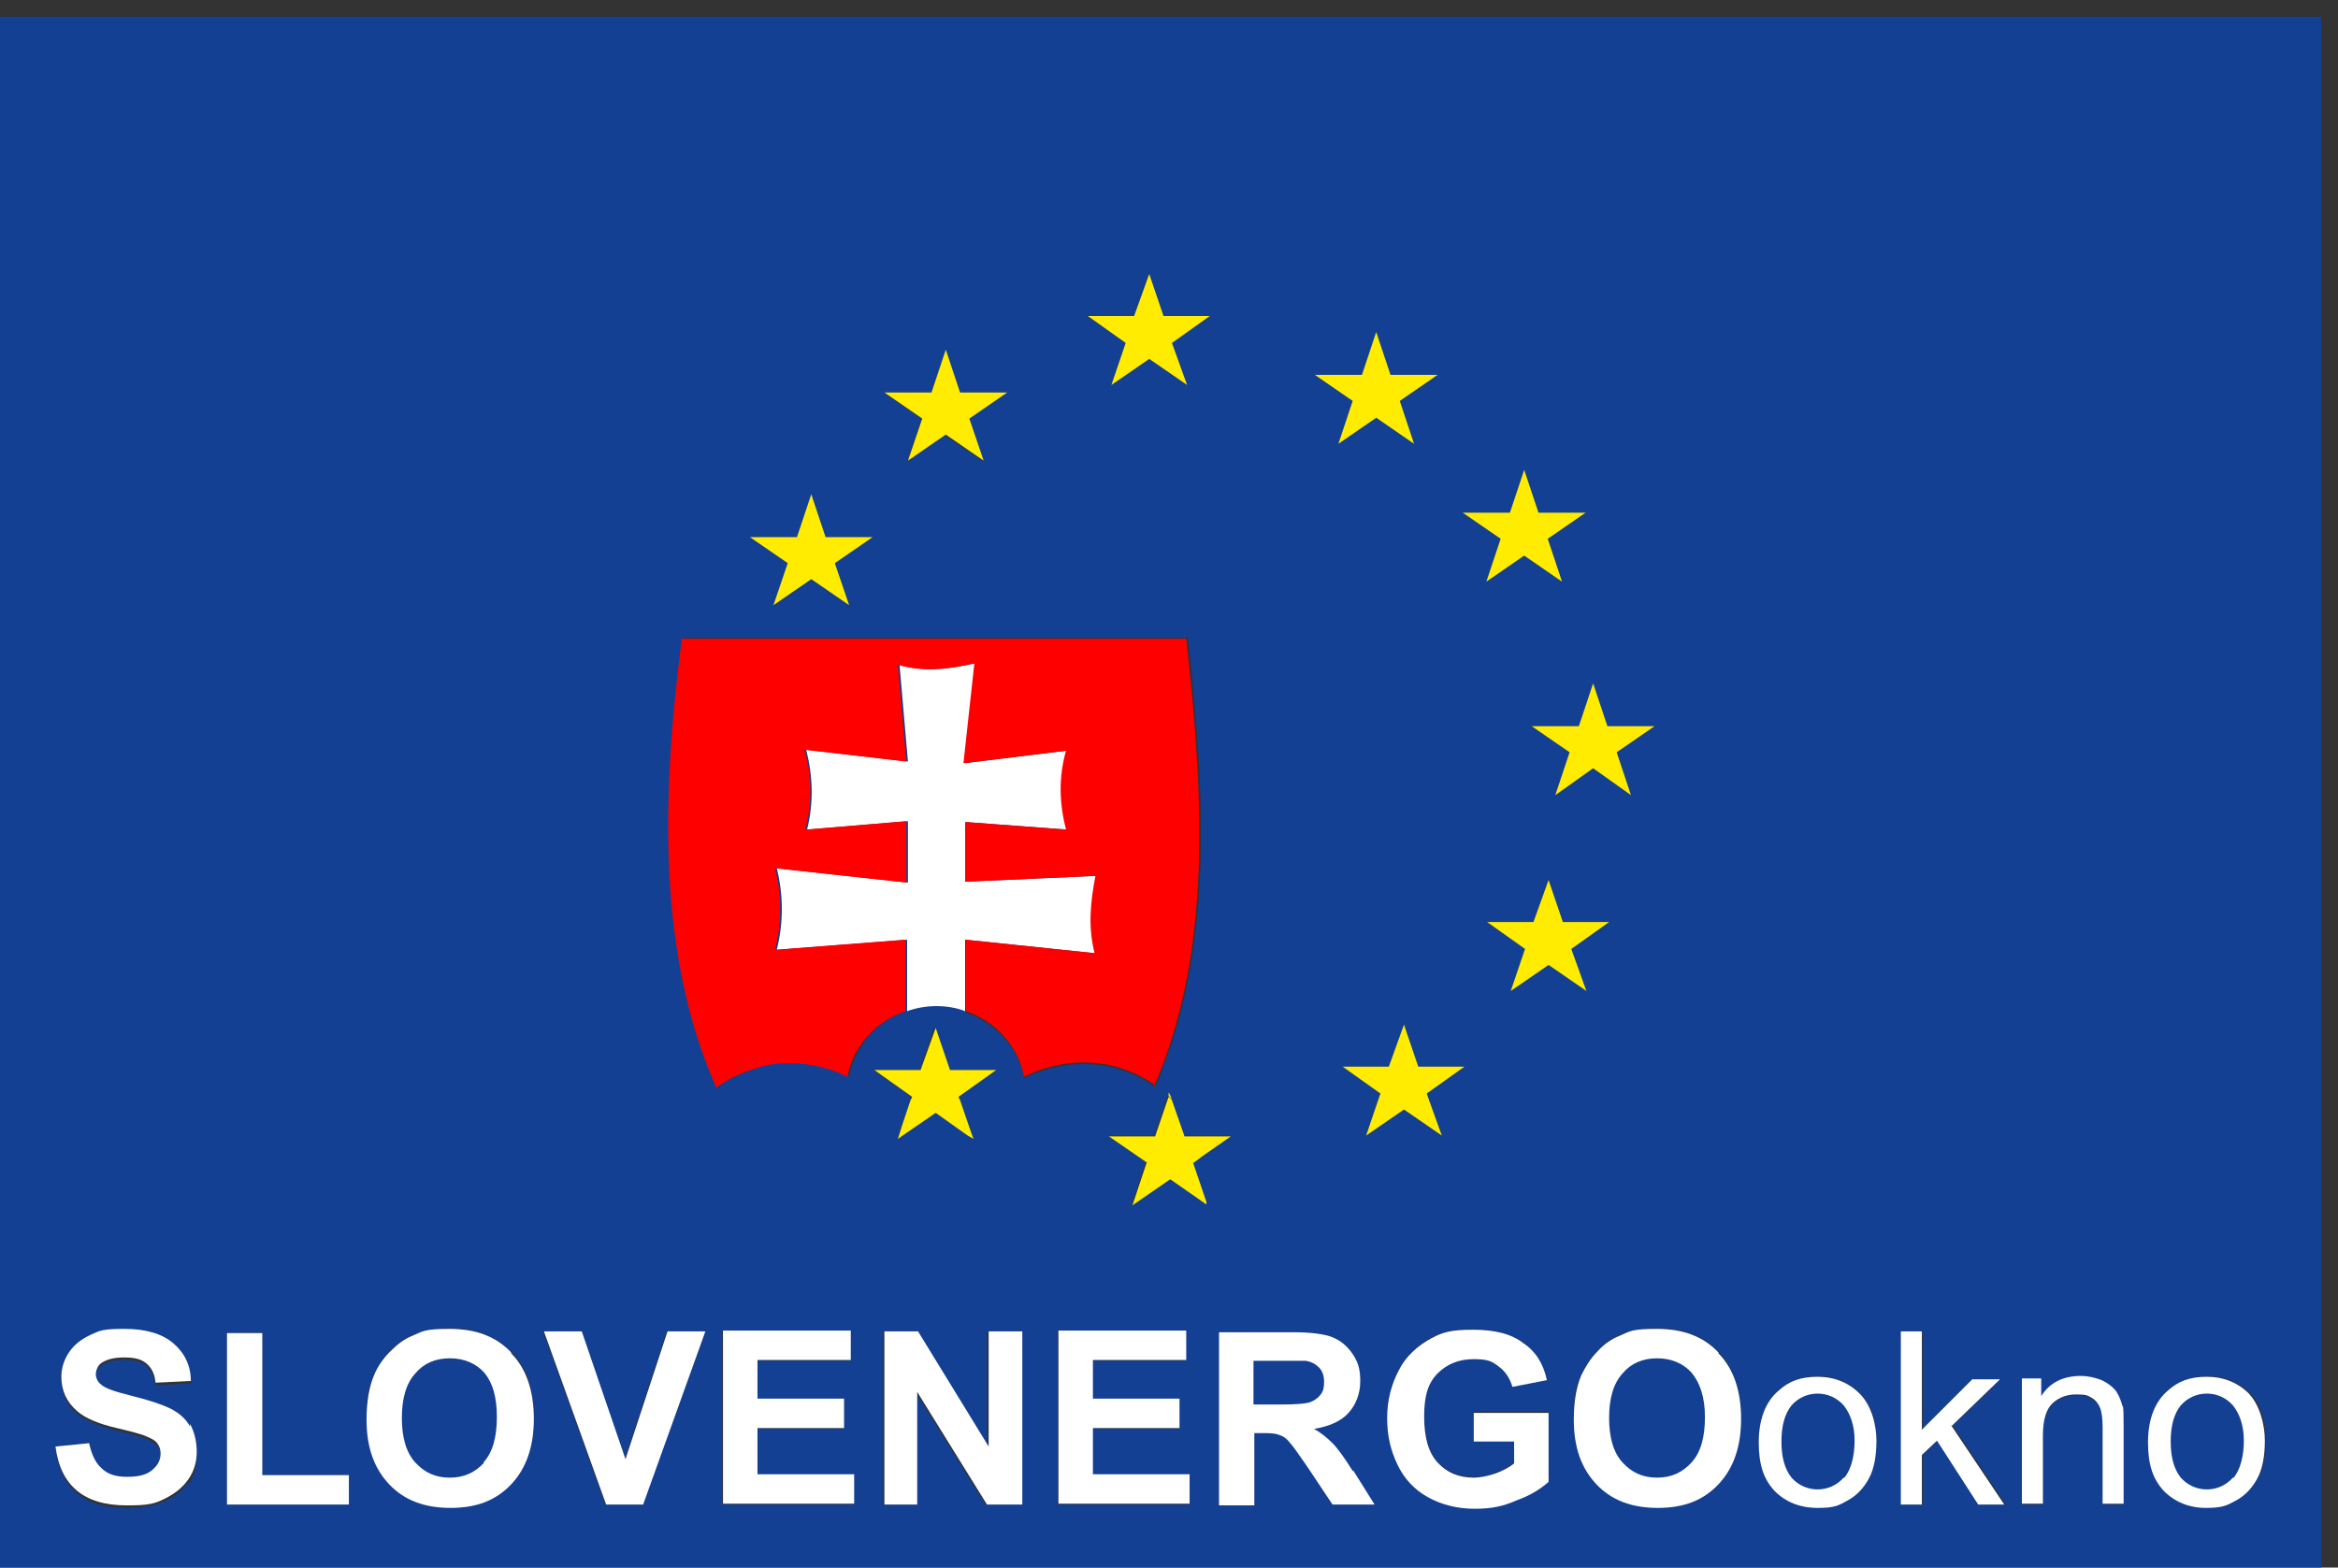 <?xml version="1.0" encoding="UTF-8"?>
<svg id="Layer_1" xmlns="http://www.w3.org/2000/svg" width="278.1" height="186.5" version="1.1" viewBox="0 0 278.1 186.5">
  <rect x="0" y="0" width="278.1" height="186.5" fill="#333333" stroke="none"/>
  <!-- Generator: Adobe Illustrator 29.0.1, SVG Export Plug-In . SVG Version: 2.1.0 Build 192)  -->
  <defs>
    <style>
      .st0, .st1, .st2, .st3 {
        fill-rule: evenodd;
      }

      .st0, .st4 {
        fill: #fff;
      }

      .st1 {
        fill: red;
      }

      .st2 {
        fill: #ffec00;
      }

      .st3 {
        fill: #134093;
      }
    </style>
  </defs>
  <path class="st3" d="M267.5,165.8c-1.3-1.3-3-2-5-2s-3.4.5-4.7,1.7c-1.5,1.3-2.3,3.4-2.3,6.1s.6,4.4,1.9,5.8c1.3,1.3,3,2,5,2s2.5-.3,3.6-.9c1.1-.6,1.9-1.5,2.5-2.6.6-1.1.9-2.6.9-4.5s-.6-4.2-1.9-5.6ZM252.5,167.4c-.2-.7-.4-1.3-.8-1.9-.4-.5-.9-.9-1.7-1.3-.8-.3-1.6-.5-2.5-.5-2.1,0-3.7.8-4.7,2.4v-2.1h-2.3v14.9h2.5v-8.1c0-1.9.4-3.2,1.2-3.9.8-.7,1.7-1,2.8-1s1.3.1,1.8.4c.5.3.8.7,1,1.2.2.5.3,1.3.3,2.3v9.1h2.5v-9.2c0-1.2,0-2-.1-2.5ZM232.2,169.6l5.7-5.5h-3.3l-6,6v-11.7h-2.5v20.6h2.5v-5.9l1.8-1.7,4.9,7.6h3.1l-6.3-9.4ZM221.2,165.8c-1.3-1.3-3-2-5-2s-3.4.5-4.7,1.7c-1.5,1.3-2.3,3.4-2.3,6.1s.6,4.4,1.9,5.8c1.3,1.3,3,2,5.1,2s2.5-.3,3.6-.9,1.9-1.5,2.5-2.6c.6-1.1.9-2.6.9-4.5s-.6-4.2-2-5.6ZM204.4,160.9c-1.8-1.9-4.2-2.8-7.3-2.8s-3.2.3-4.4.8c-1,.4-1.9,1-2.7,1.9-.8.8-1.4,1.8-1.9,2.8-.6,1.4-.9,3.2-.9,5.3,0,3.3.9,5.8,2.7,7.7,1.8,1.9,4.2,2.8,7.3,2.8s5.4-.9,7.2-2.8c1.8-1.9,2.7-4.5,2.7-7.8s-.9-6-2.7-7.8ZM196.8,86.4h-5.6l-1.7-5.1-1.7,5.1h-5.6l4.5,3.1-1.7,5.1,4.5-3.1,4.5,3.1-1.7-5.1,4.5-3.1ZM191.4,109.7h-5.6l-1.7-5.1-1.7,5.1h-5.5l4.5,3.1-1.7,5.1,4.5-3.1,4.5,3.1-1.7-5.1,4.5-3.1ZM188.6,61h-5.6l-1.7-5.1-1.7,5.1h-5.6l4.5,3.1-1.7,5.1,4.5-3.1,4.5,3.1-1.7-5.1,4.5-3.1ZM175.3,168v3.5h4.8v2.6c-.6.5-1.4.9-2.2,1.2-.9.3-1.8.5-2.6.5-1.8,0-3.2-.6-4.3-1.8-1.1-1.2-1.6-3-1.6-5.5s.5-4,1.6-5.1c1.1-1.1,2.5-1.7,4.3-1.7s2.2.3,3,.9c.8.6,1.3,1.4,1.6,2.4l4.1-.8c-.4-1.9-1.3-3.4-2.8-4.4-1.4-1.1-3.4-1.6-6-1.6s-3.6.3-4.9,1c-1.7.9-3.1,2.2-3.9,3.8-.9,1.7-1.4,3.6-1.4,5.7s.4,3.8,1.2,5.5c.8,1.7,2,3,3.6,3.9,1.6.9,3.5,1.4,5.6,1.4s3.4-.3,5-1c1.7-.6,2.9-1.4,3.8-2.2v-8.2h-8.9ZM174.2,126.9h-5.5l-1.7-5.1-1.7,5.1h-5.6l4.5,3.1-1.7,5.1,4.5-3.1,4.5,3.1-1.7-5.1,4.5-3.1ZM171,44.6h-5.6l-1.7-5.1-1.7,5.1h-5.6l4.5,3.1-1.7,5.1,4.5-3.1,4.5,3.1-1.7-5.1,4.5-3.1ZM160.9,175c-1-1.6-1.8-2.7-2.4-3.3-.6-.6-1.3-1.2-2.2-1.7,1.8-.3,3.2-.9,4.1-1.9.9-1,1.4-2.3,1.4-3.8s-.3-2.3-.9-3.2c-.6-.9-1.4-1.6-2.4-2-1-.4-2.6-.6-4.8-.6h-8.7v20.6h4.2v-8.6h.8c1,0,1.6,0,2.1.2.4.1.9.4,1.2.8.4.4,1.1,1.4,2.2,3l3,4.5h5l-2.5-4ZM143.9,37.6h-5.6l-1.7-5.1-1.7,5.1h-5.6l4.5,3.1-1.7,5.1,4.5-3.1,4.5,3.1-1.7-5.1,4.5-3.1ZM130.3,104.2l-15.5.7v-7.1c0,0,12,.9,12,.9-.8-3.1-.9-6.2,0-9.4l-12.2,1.5,1.3-11.9c-3,.7-6,1.1-9.1.2l1,11.5-12.1-1.4c.9,3.2.9,6.3.1,9.5l12-1v7.3l-15.6-1.7c.8,3.2.8,6.5,0,9.7l15.5-1.2v8.5c1.1-.4,2.2-.6,3.5-.6s2.4.2,3.5.6v-8.5c0,0,15.3,1.6,15.3,1.6-.8-3.1-.5-6.1.1-9.2ZM139.1,130.1v.4c0,.1.1.2.3.4l-.3-.8ZM143.5,142.9c0,0,0,.2,0,.3h.2c0,.1-.1-.3-.1-.3ZM130,175.5v-5.6h10.3v-3.5h-10.3v-4.6h11.1v-3.5h-15.2v20.6h15.6v-3.5h-11.5ZM117.6,158.4v13.7l-8.4-13.7h-4v20.6h3.9v-13.4l8.3,13.4h4.2v-20.6h-3.9ZM119.8,46.7h-5.5l-1.7-5.1-1.7,5.1h-5.6l4.5,3.1-1.7,5.1,4.5-3.1,4.5,3.1-1.7-5.1,4.5-3.1ZM103.8,63.9h-5.6l-1.7-5.1-1.7,5.1h-5.6l4.5,3.1-1.7,5.1,4.5-3.1,4.5,3.1-1.7-5.1,4.5-3.1ZM90.1,175.5v-5.6h10.3v-3.5h-10.3v-4.6h11.1v-3.5h-15.2v20.6h15.6v-3.5h-11.5ZM79.4,158.4l-5,15.2-5.2-15.2h-4.5l7.4,20.6h4.4l7.4-20.6h-4.4ZM60.8,160.9c-1.8-1.9-4.2-2.8-7.3-2.8s-3.2.3-4.4.8c-1,.4-1.8,1-2.7,1.9-.8.8-1.5,1.8-1.9,2.8-.6,1.4-.9,3.2-.9,5.3,0,3.3.9,5.8,2.7,7.7,1.8,1.9,4.2,2.8,7.3,2.8s5.4-.9,7.2-2.8c1.8-1.9,2.7-4.5,2.7-7.8s-.9-6-2.7-7.8ZM31.2,175.5v-16.9h-4.2v20.4h14.5v-3.5h-10.3ZM22.6,169.7c-.5-.9-1.3-1.6-2.3-2.1-1-.5-2.5-1-4.5-1.5-2-.5-3.3-.9-3.8-1.4-.4-.3-.6-.8-.6-1.2s.2-1,.6-1.3c.7-.5,1.6-.7,2.8-.7s2,.2,2.6.7c.6.5,1,1.2,1.1,2.3l4.2-.2c0-1.9-.8-3.4-2.1-4.5-1.3-1.1-3.2-1.7-5.8-1.7s-2.9.2-4,.7c-1.1.5-2,1.2-2.6,2.1-.6.9-.9,1.9-.9,2.9,0,1.6.6,3,1.9,4.1.9.8,2.5,1.5,4.7,2,1.7.4,2.8.7,3.3.9.7.3,1.2.5,1.5.9.3.4.4.8.4,1.2,0,.8-.3,1.4-1,2-.7.6-1.7.8-3,.8s-2.3-.3-3-1c-.7-.6-1.2-1.6-1.5-3l-4,.4c.3,2.3,1.1,4,2.5,5.2s3.4,1.8,6,1.8,3.3-.2,4.5-.8,2.1-1.3,2.8-2.3c.7-1,1-2.1,1-3.3s-.3-2.4-.8-3.3Z"/>
  <path class="st3" d="M0,2v184.5h276.1V2H0ZM191.2,86.4h5.6l-4.5,3.1,1.7,5.1-4.5-3.1-4.5,3.1,1.7-5.1-4.5-3.1h5.6l1.7-5.1,1.7,5.1ZM188.7,117.9l-4.5-3.1-4.5,3.1,1.7-5.1-4.5-3.1h5.5l1.7-5.1,1.7,5.1h5.6l-4.5,3.1,1.7,5.1ZM179.6,61l1.7-5.1,1.7,5.1h5.6l-4.5,3.1,1.7,5.1-4.5-3.1-4.5,3.1,1.7-5.1-4.5-3.1h5.6ZM171.5,135.1l-4.5-3.1-4.5,3.1,1.7-5.1-4.5-3.1h5.6l1.7-5.1,1.7,5.1h5.5l-4.5,3.1,1.7,5.1ZM162,44.6l1.7-5.1,1.7,5.1h5.6l-4.5,3.1,1.7,5.1-4.5-3.1-4.5,3.1,1.7-5.1-4.5-3.1h5.6ZM134.9,37.6l1.7-5.1,1.7,5.1h5.6l-4.5,3.1,1.7,5.1-4.5-3.1-4.5,3.1,1.7-5.1-4.5-3.1h5.6ZM110.8,46.7l1.7-5.1,1.7,5.1h5.5l-4.5,3.1,1.7,5.1-4.5-3.1-4.5,3.1,1.7-5.1-4.5-3.1h5.6ZM94.8,63.9l1.7-5.1,1.7,5.1h5.6l-4.5,3.1,1.7,5.1-4.5-3.1-4.5,3.1,1.7-5.1-4.5-3.1h5.6ZM22.4,176.3c-.7,1-1.6,1.8-2.8,2.3s-2.7.8-4.5.8c-2.6,0-4.6-.6-6-1.8s-2.2-3-2.5-5.2l4-.4c.2,1.4.7,2.4,1.5,3,.7.6,1.8,1,3,1s2.3-.3,3-.8c.7-.6,1-1.2,1-2s-.2-.9-.4-1.2c-.3-.3-.8-.6-1.5-.9-.5-.2-1.6-.5-3.3-.9-2.2-.6-3.8-1.2-4.7-2-1.3-1.1-1.9-2.5-1.9-4.1s.3-2,.9-2.9c.6-.9,1.5-1.6,2.6-2.1,1.1-.5,2.5-.7,4-.7,2.6,0,4.5.6,5.8,1.7,1.3,1.1,2,2.6,2.1,4.5l-4.2.2c-.2-1.1-.6-1.8-1.1-2.3-.6-.5-1.5-.7-2.6-.7s-2.2.2-2.8.7c-.4.3-.6.7-.6,1.3s.2.9.6,1.2c.5.4,1.8.9,3.8,1.4,2,.5,3.5,1,4.5,1.5,1,.5,1.7,1.2,2.3,2.1.5.9.8,2,.8,3.3s-.3,2.3-1,3.3ZM41.5,179h-14.5v-20.4h4.2v16.9h10.3v3.5ZM60.8,176.5c-1.8,1.9-4.2,2.8-7.2,2.8s-5.5-.9-7.3-2.8c-1.8-1.9-2.7-4.4-2.7-7.7s.3-3.8.9-5.3c.5-1,1.1-2,1.9-2.8.8-.8,1.7-1.5,2.7-1.9,1.3-.5,2.8-.8,4.4-.8,3,0,5.4.9,7.3,2.8s2.7,4.5,2.7,7.8-.9,5.9-2.7,7.8ZM76.4,179h-4.4l-7.4-20.6h4.5l5.2,15.2,5-15.2h4.4l-7.4,20.6ZM101.5,179h-15.6v-20.6h15.2v3.5h-11.1v4.6h10.3v3.5h-10.3v5.6h11.5v3.5ZM114.2,130.9l1.2,3.5.4,1.1-.7-.5-3.8-2.7-3.5,2.4-1,.7.5-1.6,1-3v-.4c.1,0-4.4-3.1-4.4-3.1h5.5l1.7-5.1,1.7,5.1h5.6l-4.5,3.1v.4ZM121.4,179h-4.2l-8.3-13.4v13.4h-3.9v-20.6h4l8.4,13.7v-13.7h3.9v20.6ZM114.9,120.2c-1.1-.4-2.3-.6-3.5-.6s-2.4.2-3.5.6c-3.5,1.2-6.1,4.1-6.9,7.8-2-1-4.3-1.6-6.8-1.6s-3.2.3-4.7.8c-1.5.5-2.9,1.2-4.1,2.1-6.9-15.6-6.6-34.1-4.1-53.4h60c2.1,18.9,3.1,37.4-3.9,53.4-1-.7-2.1-1.3-3.2-1.7-1.7-.7-3.5-1-5.5-1s-4.8.6-6.9,1.7c-.7-3.7-3.4-6.6-6.9-7.8ZM141.4,179h-15.6v-20.6h15.2v3.5h-11.1v4.6h10.3v3.5h-10.3v5.6h11.5v3.5ZM143.4,143.2l-4.3-3-4.5,3.1,1.7-5.1-2.9-2-1.6-1.1h5.5l1.6-4.7v-.4c.1,0,.4.8.4.8l1.5,4.3h5.5l-3.3,2.3-1.2.9,1.6,4.7v.4c.1,0,0-.1,0-.1ZM158.5,179l-3-4.5c-1.1-1.6-1.8-2.6-2.2-3-.4-.4-.8-.7-1.2-.8-.4-.2-1.1-.2-2.1-.2h-.8v8.6h-4.2v-20.6h8.7c2.2,0,3.8.2,4.8.6,1,.4,1.8,1,2.4,2,.6.9.9,2,.9,3.2s-.5,2.8-1.4,3.8c-.9,1-2.3,1.6-4.1,1.9.9.5,1.6,1.1,2.2,1.7.6.6,1.4,1.7,2.4,3.3l2.5,4h-5ZM184.2,176.2c-.9.8-2.1,1.6-3.8,2.2-1.6.6-3.3,1-5,1s-4-.4-5.6-1.4c-1.6-.9-2.8-2.2-3.6-3.9-.8-1.7-1.2-3.5-1.2-5.5s.5-4,1.4-5.7c.9-1.7,2.2-2.9,3.9-3.8,1.3-.7,2.9-1,4.9-1s4.5.5,6,1.6c1.4,1.1,2.4,2.5,2.8,4.4l-4.1.8c-.3-1-.8-1.8-1.6-2.4-.8-.6-1.8-.9-3-.9-1.8,0-3.3.6-4.3,1.7-1.1,1.2-1.6,2.9-1.6,5.1s.5,4.3,1.6,5.5c1.1,1.2,2.5,1.8,4.3,1.8s1.7-.2,2.6-.5c.9-.3,1.6-.8,2.2-1.2v-2.6h-4.8v-3.5h8.9v8.2ZM204.4,176.5c-1.8,1.9-4.2,2.8-7.2,2.8s-5.5-.9-7.3-2.8c-1.8-1.9-2.7-4.4-2.7-7.7s.3-3.8.9-5.3c.5-1,1.1-2,1.9-2.8.8-.8,1.7-1.5,2.7-1.9,1.3-.5,2.8-.8,4.4-.8,3,0,5.5.9,7.3,2.8,1.8,1.9,2.7,4.5,2.7,7.8s-.9,5.9-2.7,7.8ZM222.3,175.8c-.6,1.1-1.4,2-2.5,2.6s-2.3.9-3.6.9c-2.1,0-3.8-.7-5.1-2-1.3-1.3-1.9-3.3-1.9-5.8s.8-4.8,2.3-6.1c1.3-1.1,2.8-1.7,4.7-1.7s3.7.7,5,2c1.3,1.3,2,3.2,2,5.6s-.3,3.4-.9,4.5ZM235.4,179l-4.9-7.6-1.8,1.7v5.9h-2.5v-20.6h2.5v11.7l6-6h3.3l-5.7,5.5,6.3,9.4h-3.1ZM252.6,179h-2.5v-9.1c0-1,0-1.8-.3-2.3-.2-.5-.5-.9-1-1.2-.5-.3-1.1-.4-1.8-.4-1.1,0-2,.3-2.8,1-.8.7-1.2,2-1.2,3.9v8.1h-2.5v-14.9h2.3v2.1c1.1-1.6,2.7-2.4,4.7-2.4s1.7.2,2.5.5c.8.3,1.3.8,1.7,1.3.4.5.6,1.1.8,1.9,0,.5.1,1.3.1,2.5v9.2ZM268.6,175.8c-.6,1.1-1.4,2-2.5,2.6-1.1.6-2.3.9-3.6.9-2.1,0-3.8-.7-5-2-1.3-1.3-1.9-3.3-1.9-5.8s.8-4.8,2.3-6.1c1.3-1.1,2.8-1.7,4.7-1.7s3.7.7,5,2c1.3,1.3,1.9,3.2,1.9,5.6s-.3,3.4-.9,4.5Z"/>
  <g>
    <path class="st4" d="M22.6,169.7c-.5-.9-1.3-1.6-2.3-2.1-1-.5-2.5-1-4.5-1.5-2-.5-3.3-.9-3.8-1.4-.4-.3-.6-.8-.6-1.2s.2-1,.6-1.3c.7-.5,1.6-.7,2.8-.7s2,.2,2.6.7c.6.5,1,1.2,1.1,2.3l4.2-.2c0-1.9-.8-3.4-2.1-4.5-1.3-1.1-3.2-1.7-5.8-1.7s-2.9.2-4,.7c-1.1.5-2,1.2-2.6,2.1-.6.9-.9,1.9-.9,2.9,0,1.6.6,3,1.9,4.1.9.8,2.5,1.5,4.7,2,1.7.4,2.8.7,3.3.9.7.3,1.2.5,1.5.9.3.4.4.8.4,1.2,0,.8-.3,1.4-1,2-.7.6-1.7.8-3,.8s-2.3-.3-3-1c-.7-.6-1.2-1.6-1.5-3l-4,.4c.3,2.3,1.1,4,2.5,5.2s3.4,1.8,6,1.8,3.3-.2,4.5-.8,2.1-1.3,2.8-2.3c.7-1,1-2.1,1-3.3s-.3-2.4-.8-3.3Z"/>
    <path class="st4" d="M31.2,175.5v-16.9h-4.2v20.4h14.5v-3.5h-10.3Z"/>
    <path class="st4" d="M60.8,160.9c-1.8-1.9-4.2-2.8-7.3-2.8s-3.2.3-4.4.8c-1,.4-1.8,1-2.7,1.9-.8.8-1.5,1.8-1.9,2.8-.6,1.4-.9,3.2-.9,5.3,0,3.3.9,5.8,2.7,7.7,1.8,1.9,4.2,2.8,7.3,2.8s5.4-.9,7.2-2.8c1.8-1.9,2.7-4.5,2.7-7.8s-.9-6-2.7-7.8ZM57.6,174c-1.1,1.2-2.4,1.8-4.1,1.8s-3-.6-4.1-1.8c-1.1-1.2-1.6-3-1.6-5.3s.5-4.1,1.6-5.3c1-1.2,2.4-1.8,4.1-1.8s3.1.6,4.1,1.7c1,1.2,1.5,2.9,1.5,5.3s-.5,4.2-1.6,5.4Z"/>
    <path class="st4" d="M79.4,158.4l-5,15.2-5.2-15.2h-4.5l7.4,20.6h4.4l7.4-20.6h-4.4Z"/>
    <path class="st4" d="M90.1,175.5v-5.6h10.3v-3.5h-10.3v-4.6h11.1v-3.5h-15.2v20.6h15.6v-3.5h-11.5Z"/>
    <path class="st4" d="M117.6,158.4v13.7l-8.4-13.7h-4v20.6h3.9v-13.4l8.3,13.4h4.2v-20.6h-3.9Z"/>
    <path class="st4" d="M130,175.5v-5.6h10.3v-3.5h-10.3v-4.6h11.1v-3.5h-15.2v20.6h15.6v-3.5h-11.5Z"/>
    <path class="st4" d="M160.9,175c-1-1.6-1.8-2.7-2.4-3.3-.6-.6-1.3-1.2-2.2-1.7,1.8-.3,3.2-.9,4.1-1.9.9-1,1.4-2.3,1.4-3.8s-.3-2.3-.9-3.2c-.6-.9-1.4-1.6-2.4-2-1-.4-2.6-.6-4.8-.6h-8.7v20.6h4.2v-8.6h.8c1,0,1.6,0,2.1.2.4.1.9.4,1.2.8.4.4,1.1,1.4,2.2,3l3,4.5h5l-2.5-4ZM152.2,167.1h-3.1v-5.2h3.2c1.7,0,2.7,0,3,0,.7.1,1.2.4,1.6.8.4.4.6,1,.6,1.7s-.1,1.1-.4,1.5c-.3.4-.7.7-1.2.9-.5.2-1.7.3-3.7.3Z"/>
    <path class="st4" d="M175.3,168v3.5h4.8v2.6c-.6.5-1.4.9-2.2,1.2-.9.3-1.8.5-2.6.5-1.8,0-3.2-.6-4.3-1.8-1.1-1.2-1.6-3-1.6-5.5s.5-4,1.6-5.1c1.1-1.1,2.5-1.7,4.3-1.7s2.2.3,3,.9c.8.6,1.3,1.4,1.6,2.4l4.1-.8c-.4-1.9-1.3-3.4-2.8-4.4-1.4-1.1-3.4-1.6-6-1.6s-3.6.3-4.9,1c-1.7.9-3.1,2.2-3.9,3.8-.9,1.7-1.4,3.6-1.4,5.7s.4,3.8,1.2,5.5c.8,1.7,2,3,3.6,3.9,1.6.9,3.5,1.4,5.6,1.4s3.4-.3,5-1c1.7-.6,2.9-1.4,3.8-2.2v-8.2h-8.9Z"/>
    <path class="st4" d="M204.4,160.9c-1.8-1.9-4.2-2.8-7.3-2.8s-3.2.3-4.4.8c-1,.4-1.9,1-2.7,1.9-.8.8-1.4,1.8-1.9,2.8-.6,1.4-.9,3.2-.9,5.3,0,3.3.9,5.8,2.7,7.7,1.8,1.9,4.2,2.8,7.3,2.8s5.4-.9,7.2-2.8c1.8-1.9,2.7-4.5,2.7-7.8s-.9-6-2.7-7.8ZM201.2,174c-1.1,1.2-2.4,1.8-4.1,1.8s-3-.6-4.1-1.8c-1.1-1.2-1.6-3-1.6-5.3s.5-4.1,1.6-5.3c1-1.2,2.4-1.8,4.1-1.8s3.1.6,4.1,1.7c1,1.2,1.6,2.9,1.6,5.3s-.5,4.2-1.6,5.4Z"/>
  </g>
  <g>
    <path class="st4" d="M221.2,165.8c-1.3-1.3-3-2-5-2s-3.4.5-4.7,1.7c-1.5,1.3-2.3,3.4-2.3,6.1s.6,4.4,1.9,5.8c1.3,1.3,3,2,5.1,2s2.5-.3,3.6-.9,1.9-1.5,2.5-2.6c.6-1.1.9-2.6.9-4.5s-.6-4.2-2-5.6ZM219.3,175.8c-.8.9-1.9,1.4-3.1,1.4s-2.3-.5-3.1-1.4c-.8-1-1.2-2.4-1.2-4.3s.4-3.3,1.2-4.3c.8-.9,1.9-1.4,3.1-1.4s2.3.5,3.1,1.4c.8,1,1.3,2.4,1.3,4.2s-.4,3.4-1.2,4.4Z"/>
    <path class="st4" d="M232.2,169.6l5.7-5.5h-3.3l-6,6v-11.7h-2.5v20.6h2.5v-5.9l1.8-1.7,4.9,7.6h3.1l-6.3-9.4Z"/>
    <path class="st4" d="M252.5,167.4c-.2-.7-.4-1.3-.8-1.9-.4-.5-.9-.9-1.7-1.3-.8-.3-1.6-.5-2.5-.5-2.1,0-3.7.8-4.7,2.4v-2.1h-2.3v14.9h2.5v-8.1c0-1.9.4-3.2,1.2-3.9.8-.7,1.7-1,2.8-1s1.3.1,1.8.4c.5.3.8.7,1,1.2.2.5.3,1.3.3,2.3v9.1h2.5v-9.2c0-1.2,0-2-.1-2.5Z"/>
    <path class="st4" d="M267.5,165.8c-1.3-1.3-3-2-5-2s-3.4.5-4.7,1.7c-1.5,1.3-2.3,3.4-2.3,6.1s.6,4.4,1.9,5.8c1.3,1.3,3,2,5,2s2.5-.3,3.6-.9c1.1-.6,1.9-1.5,2.5-2.6.6-1.1.9-2.6.9-4.5s-.6-4.2-1.9-5.6ZM265.6,175.8c-.8.9-1.9,1.4-3.1,1.4s-2.3-.5-3.1-1.4c-.8-1-1.2-2.4-1.2-4.3s.4-3.3,1.2-4.3c.8-.9,1.9-1.4,3.1-1.4s2.3.5,3.1,1.4c.8,1,1.3,2.4,1.3,4.2s-.4,3.4-1.2,4.4Z"/>
  </g>
  <path class="st0" d="M130.2,113.4l-15.4-1.6v8.5c-1-.4-2.2-.6-3.4-.6s-2.4.2-3.5.6v-8.5s-15.5,1.2-15.5,1.2c.8-3.2.8-6.5,0-9.7l15.6,1.7v-7.3l-12,1c.8-3.2.7-6.3-.1-9.5l12.1,1.4-1-11.5c3,.9,6,.5,9.1-.2l-1.3,11.9,12.2-1.5c-1,3.1-.9,6.2,0,9.4l-12.1-.9v7.1c0,0,15.6-.7,15.6-.7-.7,3.1-.9,6.1-.1,9.2Z"/>
  <path class="st1" d="M137.4,129.1c-1-.7-2.1-1.3-3.2-1.7-1.7-.7-3.5-1-5.5-1s-4.8.6-6.9,1.7c-.7-3.7-3.4-6.6-6.9-7.8v-8.5c0,0,15.3,1.6,15.3,1.6-.8-3.1-.5-6.1.1-9.2l-15.5.7v-7.1c0,0,12,.9,12,.9-.8-3.1-.9-6.2,0-9.4l-12.2,1.5,1.3-11.9c-3,.7-6,1.1-9.1.2l1,11.5-12.1-1.4c.9,3.2.9,6.3.1,9.5l12-1v7.3l-15.6-1.7c.8,3.2.8,6.5,0,9.7l15.5-1.2v8.5c-3.5,1.2-6.2,4.1-6.9,7.8-2-1-4.3-1.6-6.8-1.6s-3.2.3-4.7.8c-1.5.5-2.9,1.2-4.1,2.1-6.9-15.6-6.6-34.1-4.1-53.4h60c2.1,18.9,3.1,37.4-3.9,53.4Z"/>
  <polygon class="st2" points="139.4 40.8 141.2 45.8 136.7 42.7 132.2 45.8 133.9 40.8 129.4 37.6 134.9 37.6 136.7 32.6 138.4 37.6 143.9 37.6 139.4 40.8"/>
  <polygon class="st2" points="192.3 89.5 194 94.6 189.5 91.4 185 94.6 186.7 89.5 182.2 86.4 187.8 86.4 189.5 81.3 191.2 86.4 196.8 86.4 192.3 89.5"/>
  <polygon class="st2" points="166.5 47.7 168.2 52.8 163.7 49.7 159.2 52.8 160.9 47.7 156.4 44.6 162 44.6 163.7 39.5 165.4 44.6 171 44.6 166.5 47.7"/>
  <polygon class="st2" points="184.1 64.1 185.8 69.2 181.3 66.1 176.8 69.2 178.5 64.1 174 61 179.6 61 181.3 55.9 183 61 188.6 61 184.1 64.1"/>
  <polygon class="st2" points="186.9 112.9 188.7 117.9 184.2 114.8 179.7 117.9 181.4 112.9 176.9 109.7 182.4 109.7 184.2 104.7 185.9 109.7 191.4 109.7 186.9 112.9"/>
  <polygon class="st2" points="169.7 130.1 171.5 135.1 167 132 162.5 135.1 164.2 130.1 159.7 126.9 165.2 126.9 167 121.9 168.7 126.9 174.2 126.9 169.7 130.1"/>
  <polygon class="st2" points="115.3 49.8 117 54.8 112.5 51.7 108 54.8 109.7 49.8 105.2 46.7 110.8 46.7 112.5 41.6 114.2 46.7 119.8 46.7 115.3 49.8"/>
  <polygon class="st2" points="99.3 67 101 72 96.5 68.9 92 72 93.7 67 89.2 63.9 94.8 63.9 96.5 58.8 98.2 63.9 103.8 63.9 99.3 67"/>
  <path class="st2" d="M141.9,138.3l1.6,4.7c0,0,0,.2,0,.3l-4.3-3-4.5,3.1,1.7-5.1-2.9-2-1.6-1.1h5.5l1.6-4.7c.1.1.3.2.4.4l1.5,4.3h5.5l-3.3,2.3-1.2.9Z"/>
  <path class="st2" d="M139.4,130.8c-.1-.1-.3-.3-.4-.4v-.4c.1,0,.4.8.4.8Z"/>
  <path class="st2" d="M143.6,143.3h-.2c0-.2,0-.3,0-.4v.4Z"/>
  <polygon class="st2" points="115.4 134.4 115.8 135.5 115.1 135.1 111.3 132.4 107.8 134.8 106.8 135.5 107.3 133.9 108.3 130.9 108.5 130.5 104 127.3 109.5 127.3 111.3 122.3 113 127.3 118.5 127.3 114 130.5 114.2 130.9 115.4 134.4"/>
</svg>